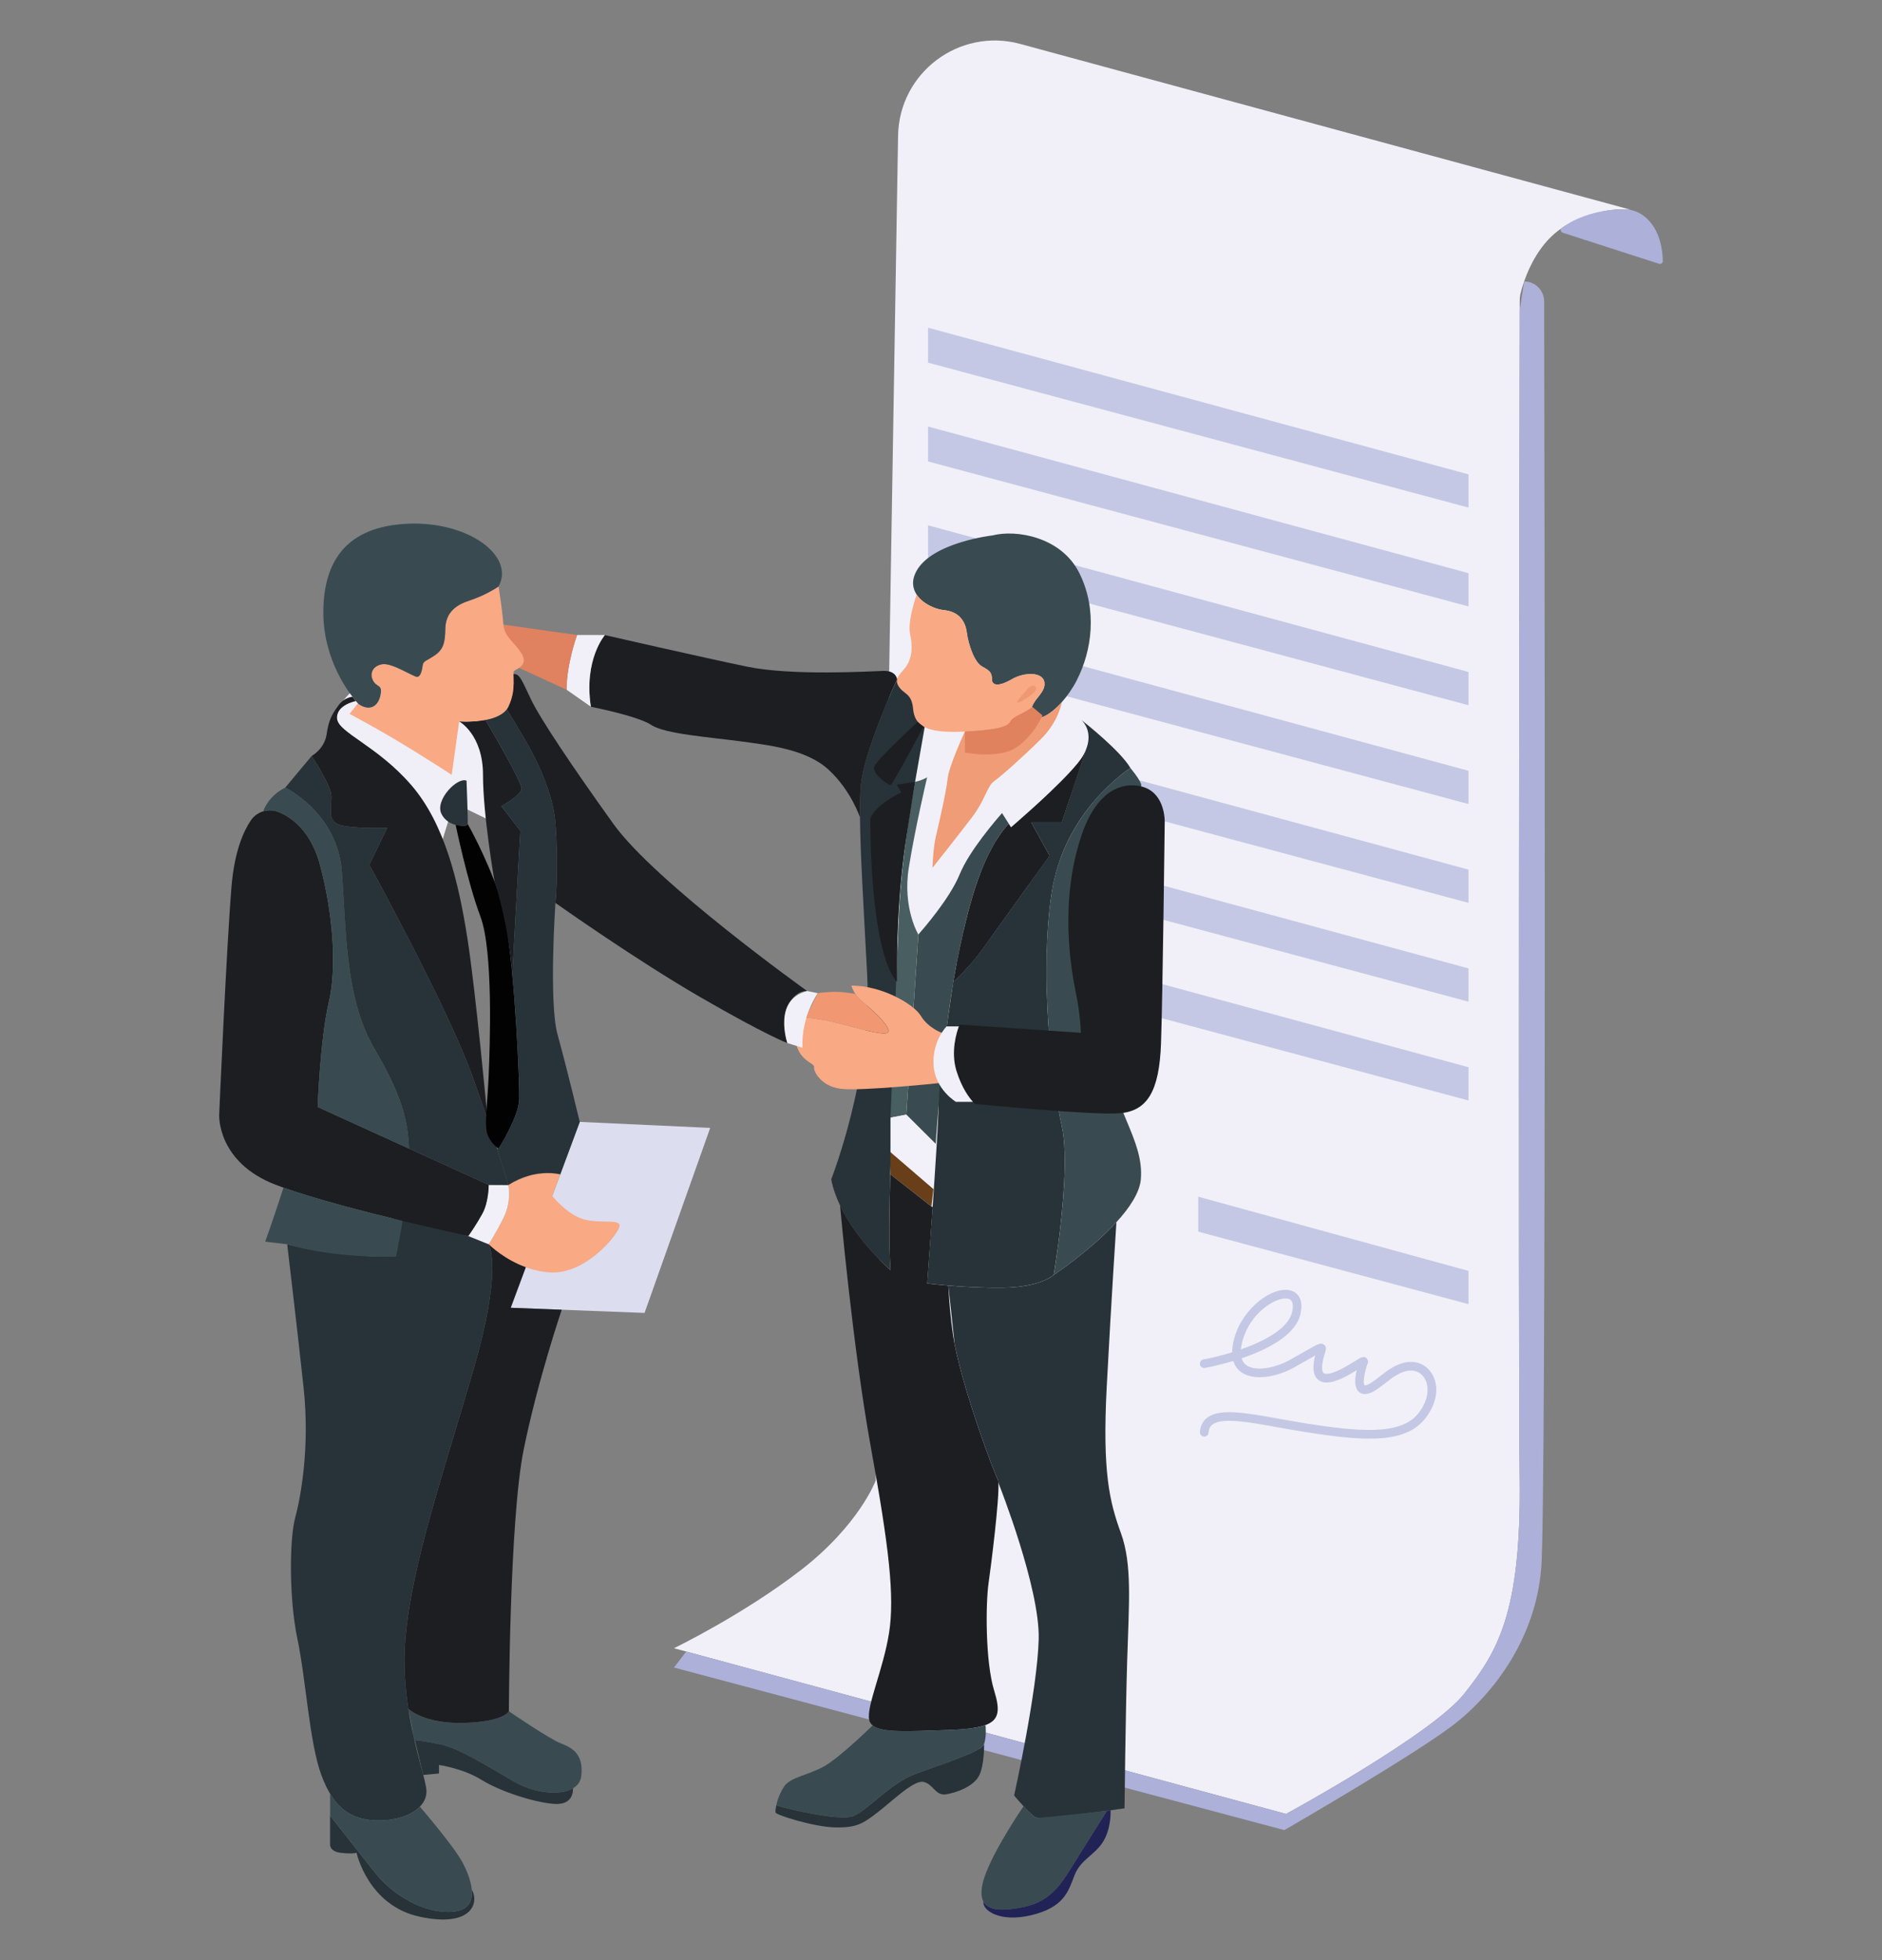 <svg xmlns="http://www.w3.org/2000/svg" xmlns:xlink="http://www.w3.org/1999/xlink" id="Layer_1" viewBox="0 0 801 834"><rect x="0" y="0" width="801" height="834" fill="#808080" stroke="none"/><defs><style>.cls-1{fill:#ee9971;}.cls-2{clip-path:url(#clippath-62);}.cls-3{clip-path:url(#clippath-45);}.cls-4{clip-path:url(#clippath-63);}.cls-5{clip-path:url(#clippath-20);}.cls-6{clip-path:url(#clippath-11);}.cls-7{clip-path:url(#clippath-16);}.cls-8{clip-path:url(#clippath-59);}.cls-9{fill:#f2f0f8;}.cls-10{clip-path:url(#clippath-33);}.cls-11{clip-path:url(#clippath-64);}.cls-12{clip-path:url(#clippath-47);}.cls-13{fill:#683f18;}.cls-14{fill:#212255;}.cls-15{fill:#f19872;}.cls-16{clip-path:url(#clippath-41);}.cls-17{clip-path:url(#clippath-32);}.cls-18{clip-path:url(#clippath-2);}.cls-19{clip-path:url(#clippath-13);}.cls-20{fill:#c4c8e4;}.cls-21{fill:#020202;}.cls-22{clip-path:url(#clippath-37);}.cls-23{clip-path:url(#clippath-46);}.cls-24{clip-path:url(#clippath-25);}.cls-25{fill:#ef9c77;}.cls-26{clip-path:url(#clippath-15);}.cls-27{clip-path:url(#clippath-6);}.cls-28{clip-path:url(#clippath-40);}.cls-29{clip-path:url(#clippath-26);}.cls-30{fill:#1c1e22;}.cls-31{clip-path:url(#clippath-7);}.cls-32{clip-path:url(#clippath-21);}.cls-33{clip-path:url(#clippath-34);}.cls-34{clip-path:url(#clippath-57);}.cls-35{clip-path:url(#clippath-1);}.cls-36{clip-path:url(#clippath-4);}.cls-37{clip-path:url(#clippath-38);}.cls-38{clip-path:url(#clippath-36);}.cls-39{clip-path:url(#clippath-27);}.cls-40{fill:#273338;}.cls-41{clip-path:url(#clippath-60);}.cls-42{clip-path:url(#clippath-44);}.cls-43{fill:#f1f0f8;}.cls-44{fill:#f9a984;}.cls-45{clip-path:url(#clippath-12);}.cls-46{fill:#e0825e;}.cls-47{clip-path:url(#clippath-24);}.cls-48{fill:#f0eef7;}.cls-49{clip-path:url(#clippath-30);}.cls-50{clip-path:url(#clippath-22);}.cls-51{stroke:#e0825e;}.cls-51,.cls-52{stroke-miterlimit:10;stroke-width:.08px;}.cls-51,.cls-52,.cls-53{fill:none;}.cls-54{clip-path:url(#clippath-9);}.cls-55{fill:#adb0d8;}.cls-56{clip-path:url(#clippath-52);}.cls-57{fill:#394b50;}.cls-58{clip-path:url(#clippath);}.cls-59{clip-path:url(#clippath-50);}.cls-60{clip-path:url(#clippath-48);}.cls-61{clip-path:url(#clippath-61);}.cls-52{stroke:#231f20;}.cls-62{clip-path:url(#clippath-39);}.cls-63{clip-path:url(#clippath-19);}.cls-64{clip-path:url(#clippath-31);}.cls-65{clip-path:url(#clippath-54);}.cls-66{clip-path:url(#clippath-3);}.cls-67{clip-path:url(#clippath-43);}.cls-68{clip-path:url(#clippath-8);}.cls-69{clip-path:url(#clippath-55);}.cls-70{clip-path:url(#clippath-29);}.cls-71{clip-path:url(#clippath-18);}.cls-72{clip-path:url(#clippath-14);}.cls-73{clip-path:url(#clippath-17);}.cls-74{clip-path:url(#clippath-5);}.cls-75{fill:#e08260;}.cls-76{fill:#dcddef;}.cls-77{clip-path:url(#clippath-58);}.cls-78{clip-path:url(#clippath-42);}.cls-79{clip-path:url(#clippath-65);}.cls-80{clip-path:url(#clippath-10);}.cls-81{fill:#495e61;}.cls-82{clip-path:url(#clippath-23);}.cls-83{clip-path:url(#clippath-56);}.cls-84{clip-path:url(#clippath-53);}.cls-85{clip-path:url(#clippath-49);}.cls-86{clip-path:url(#clippath-67);}.cls-87{clip-path:url(#clippath-51);}.cls-88{clip-path:url(#clippath-28);}.cls-89{clip-path:url(#clippath-35);}.cls-90{clip-path:url(#clippath-66);}</style><clipPath id="clippath"><rect class="cls-53" x="93.32" y="17.27" width="614.4" height="799.5"></rect></clipPath><clipPath id="clippath-1"><rect class="cls-53" x="93.32" y="17.27" width="614.4" height="799.5"></rect></clipPath><clipPath id="clippath-2"><rect class="cls-53" x="93.28" y="17.23" width="614.45" height="799.54"></rect></clipPath><clipPath id="clippath-3"><rect class="cls-53" x="93.28" y="17.23" width="614.45" height="799.54"></rect></clipPath><clipPath id="clippath-4"><rect class="cls-53" x="93.28" y="17.23" width="614.45" height="799.54"></rect></clipPath><clipPath id="clippath-5"><rect class="cls-53" x="93.28" y="17.23" width="614.45" height="799.54"></rect></clipPath><clipPath id="clippath-6"><rect class="cls-53" x="93.28" y="17.23" width="614.45" height="799.54"></rect></clipPath><clipPath id="clippath-7"><rect class="cls-53" x="93.28" y="17.23" width="614.45" height="799.54"></rect></clipPath><clipPath id="clippath-8"><rect class="cls-53" x="93.28" y="17.23" width="614.45" height="799.54"></rect></clipPath><clipPath id="clippath-9"><rect class="cls-53" x="93.28" y="17.23" width="614.45" height="799.54"></rect></clipPath><clipPath id="clippath-10"><rect class="cls-53" x="93.28" y="17.23" width="614.45" height="799.54"></rect></clipPath><clipPath id="clippath-11"><rect class="cls-53" x="93.28" y="17.23" width="614.45" height="799.54"></rect></clipPath><clipPath id="clippath-12"><rect class="cls-53" x="93.28" y="17.23" width="614.45" height="799.54"></rect></clipPath><clipPath id="clippath-13"><rect class="cls-53" x="93.28" y="17.23" width="614.45" height="799.54"></rect></clipPath><clipPath id="clippath-14"><rect class="cls-53" x="93.28" y="17.23" width="614.45" height="799.54"></rect></clipPath><clipPath id="clippath-15"><rect class="cls-53" x="93.28" y="17.23" width="614.45" height="799.54"></rect></clipPath><clipPath id="clippath-16"><rect class="cls-53" x="93.28" y="17.23" width="614.45" height="799.54"></rect></clipPath><clipPath id="clippath-17"><rect class="cls-53" x="93.28" y="17.23" width="614.45" height="799.54"></rect></clipPath><clipPath id="clippath-18"><rect class="cls-53" x="93.28" y="17.23" width="614.45" height="799.54"></rect></clipPath><clipPath id="clippath-19"><rect class="cls-53" x="93.28" y="17.23" width="614.45" height="799.54"></rect></clipPath><clipPath id="clippath-20"><rect class="cls-53" x="93.28" y="17.23" width="614.45" height="799.54"></rect></clipPath><clipPath id="clippath-21"><rect class="cls-53" x="93.28" y="17.23" width="614.45" height="799.54"></rect></clipPath><clipPath id="clippath-22"><rect class="cls-53" x="93.28" y="17.23" width="614.45" height="799.54"></rect></clipPath><clipPath id="clippath-23"><rect class="cls-53" x="93.28" y="17.23" width="614.45" height="799.54"></rect></clipPath><clipPath id="clippath-24"><rect class="cls-53" x="93.28" y="17.23" width="614.45" height="799.54"></rect></clipPath><clipPath id="clippath-25"><rect class="cls-53" x="93.28" y="17.23" width="614.45" height="799.54"></rect></clipPath><clipPath id="clippath-26"><rect class="cls-53" x="93.28" y="17.23" width="614.45" height="799.54"></rect></clipPath><clipPath id="clippath-27"><rect class="cls-53" x="93.28" y="17.23" width="614.45" height="799.54"></rect></clipPath><clipPath id="clippath-28"><rect class="cls-53" x="93.28" y="17.23" width="614.45" height="799.54"></rect></clipPath><clipPath id="clippath-29"><rect class="cls-53" x="93.28" y="17.23" width="614.45" height="799.54"></rect></clipPath><clipPath id="clippath-30"><rect class="cls-53" x="93.28" y="17.23" width="614.45" height="799.54"></rect></clipPath><clipPath id="clippath-31"><rect class="cls-53" x="93.28" y="17.23" width="614.45" height="799.54"></rect></clipPath><clipPath id="clippath-32"><rect class="cls-53" x="93.28" y="17.23" width="614.45" height="799.54"></rect></clipPath><clipPath id="clippath-33"><rect class="cls-53" x="93.28" y="17.23" width="614.45" height="799.54"></rect></clipPath><clipPath id="clippath-34"><rect class="cls-53" x="93.32" y="17.27" width="614.4" height="799.5"></rect></clipPath><clipPath id="clippath-35"><rect class="cls-53" x="93.32" y="17.27" width="614.4" height="799.5"></rect></clipPath><clipPath id="clippath-36"><rect class="cls-53" x="93.28" y="17.23" width="614.45" height="799.54"></rect></clipPath><clipPath id="clippath-37"><rect class="cls-53" x="93.28" y="17.23" width="614.45" height="799.54"></rect></clipPath><clipPath id="clippath-38"><rect class="cls-53" x="93.28" y="17.23" width="614.45" height="799.54"></rect></clipPath><clipPath id="clippath-39"><rect class="cls-53" x="93.28" y="17.23" width="614.45" height="799.54"></rect></clipPath><clipPath id="clippath-40"><rect class="cls-53" x="93.28" y="17.23" width="614.45" height="799.54"></rect></clipPath><clipPath id="clippath-41"><rect class="cls-53" x="93.28" y="17.23" width="614.45" height="799.54"></rect></clipPath><clipPath id="clippath-42"><rect class="cls-53" x="93.28" y="17.23" width="614.45" height="799.54"></rect></clipPath><clipPath id="clippath-43"><rect class="cls-53" x="93.28" y="17.23" width="614.45" height="799.54"></rect></clipPath><clipPath id="clippath-44"><rect class="cls-53" x="93.28" y="17.23" width="614.45" height="799.54"></rect></clipPath><clipPath id="clippath-45"><rect class="cls-53" x="93.28" y="17.23" width="614.45" height="799.54"></rect></clipPath><clipPath id="clippath-46"><rect class="cls-53" x="93.28" y="17.23" width="614.45" height="799.54"></rect></clipPath><clipPath id="clippath-47"><rect class="cls-53" x="93.28" y="17.23" width="614.45" height="799.54"></rect></clipPath><clipPath id="clippath-48"><rect class="cls-53" x="93.28" y="17.23" width="614.45" height="799.54"></rect></clipPath><clipPath id="clippath-49"><rect class="cls-53" x="93.28" y="17.23" width="614.45" height="799.54"></rect></clipPath><clipPath id="clippath-50"><rect class="cls-53" x="93.32" y="17.27" width="614.4" height="799.5"></rect></clipPath><clipPath id="clippath-51"><rect class="cls-53" x="93.28" y="17.23" width="614.45" height="799.54"></rect></clipPath><clipPath id="clippath-52"><rect class="cls-53" x="93.28" y="17.23" width="614.45" height="799.54"></rect></clipPath><clipPath id="clippath-53"><rect class="cls-53" x="93.32" y="17.27" width="614.4" height="799.5"></rect></clipPath><clipPath id="clippath-54"><rect class="cls-53" x="93.32" y="17.27" width="614.4" height="799.5"></rect></clipPath><clipPath id="clippath-55"><rect class="cls-53" x="93.28" y="17.23" width="614.45" height="799.54"></rect></clipPath><clipPath id="clippath-56"><rect class="cls-53" x="93.28" y="17.23" width="614.45" height="799.54"></rect></clipPath><clipPath id="clippath-57"><rect class="cls-53" x="93.28" y="17.23" width="614.45" height="799.54"></rect></clipPath><clipPath id="clippath-58"><rect class="cls-53" x="93.28" y="17.23" width="614.45" height="799.54"></rect></clipPath><clipPath id="clippath-59"><rect class="cls-53" x="93.28" y="17.23" width="614.45" height="799.54"></rect></clipPath><clipPath id="clippath-60"><rect class="cls-53" x="93.28" y="17.23" width="614.45" height="799.54"></rect></clipPath><clipPath id="clippath-61"><rect class="cls-53" x="93.28" y="17.23" width="614.45" height="799.54"></rect></clipPath><clipPath id="clippath-62"><rect class="cls-53" x="93.28" y="17.23" width="614.45" height="799.54"></rect></clipPath><clipPath id="clippath-63"><rect class="cls-53" x="93.28" y="17.23" width="614.45" height="799.54"></rect></clipPath><clipPath id="clippath-64"><rect class="cls-53" x="93.28" y="17.23" width="614.45" height="799.54"></rect></clipPath><clipPath id="clippath-65"><rect class="cls-53" x="93.28" y="17.23" width="614.45" height="799.54"></rect></clipPath><clipPath id="clippath-66"><rect class="cls-53" x="93.28" y="17.23" width="614.45" height="799.54"></rect></clipPath><clipPath id="clippath-67"><rect class="cls-53" x="93.28" y="17.23" width="614.45" height="799.54"></rect></clipPath></defs><path class="cls-40" d="m178.72,815.6c-22.13-4.71-26.97-27.22-26.97-27.22,0,0-1.69.62-6.77,0-5.08-.61-4.5-3.85-4.5-3.85v-11.98h0c.37.48,12.22,15.5,19.25,24.43,7.14,9.06,20.68,17.53,33.02,16.45,6.82-.6,8.5-4.72,8.01-9.48,0,0,0,.02,0,.02,3.32,5.65.08,16.35-22.05,11.63"></path><g class="cls-58"><path class="cls-43" d="m693.68,89.25c-2.9-.35-13.28-.89-26.76,6.47-10.34,5.64-15.72,16.84-18.24,24.04v.02c-.69,1.95-1.15,3.62-1.44,4.78-.29,1.12-.42,2.25-.42,3.41,0,.92,0,2.22,0,3.89-.09,51.09-.7,443.48-.02,497.4.72,57.69-9.8,74.02-23.6,91.43-13.78,17.42-75.83,51.16-75.83,51.16l-255.29-69.1-5.22-1.42s29.51-14.27,54.18-33.38c24.67-19.11,31.68-37.97,31.68-37.97l9.51-572.23c.45-26.85,26.06-46.09,51.97-39.06l259.49,70.46c.05.02.04.1-.02.1"></path></g><g class="cls-35"><path class="cls-55" d="m699.25,91.63c3.66,2.62,8.15,8.12,8.47,19.42.03.84-.79,1.46-1.59,1.2l-41.02-13.22c-.95-.31-1.15-1.57-.34-2.15,3.63-2.59,12.64-7.91,27.1-7.78,2.63.03,5.25.99,7.39,2.53"></path></g><g class="cls-18"><path class="cls-55" d="m655.97,667.22c-2.42,30-20.07,52.73-35.56,65.31-15.48,12.59-73.78,46.2-73.78,46.2l-259.78-69.18,5.22-6.81,255.29,69.1s62.05-33.74,75.83-51.16c13.79-17.42,24.32-33.73,23.6-91.42-.69-53.92-.07-446.32.02-497.41l1.88-12.08v-.02c4.69,0,8.51,3.8,8.52,8.49.13,67.21.99,511.27-1.23,538.98"></path></g><g class="cls-66"><polygon class="cls-20" points="394.98 139.44 394.98 154.31 625.01 215.99 625.01 201.84 394.98 139.44"></polygon></g><g class="cls-36"><polygon class="cls-20" points="394.98 181.48 394.98 196.35 625.01 258.04 625.01 243.89 394.98 181.48"></polygon></g><g class="cls-74"><polygon class="cls-20" points="394.98 223.53 394.98 238.4 625.01 300.09 625.01 285.93 394.98 223.53"></polygon></g><g class="cls-27"><polygon class="cls-20" points="394.98 265.57 394.98 280.45 625.01 342.13 625.01 327.98 394.98 265.57"></polygon></g><g class="cls-31"><polygon class="cls-20" points="394.98 307.62 394.98 322.49 625.01 384.18 625.01 370.03 394.98 307.62"></polygon></g><g class="cls-68"><polygon class="cls-20" points="394.98 349.66 394.98 364.54 625.01 426.22 625.01 412.07 394.98 349.66"></polygon></g><g class="cls-54"><polygon class="cls-20" points="394.98 391.71 394.98 406.58 625.01 468.27 625.01 454.12 394.98 391.71"></polygon></g><g class="cls-80"><polygon class="cls-20" points="509.99 509.21 509.99 524.08 625.01 554.93 625.01 540.78 509.99 509.21"></polygon></g><g class="cls-6"><path class="cls-20" d="m582.92,612.17c-8.03,0-17.39-1.27-27.68-2.87-3.97-.62-7.85-1.32-11.59-2-12.12-2.19-23.57-4.26-27.63-1.14-1.01.78-1.54,1.88-1.66,3.46-.08,1.01-.95,1.77-1.97,1.68-1.01-.08-1.77-.96-1.69-1.97.2-2.61,1.24-4.65,3.08-6.07,5.35-4.13,16.46-2.11,30.52.43,3.72.67,7.58,1.36,11.5,1.98,21.65,3.37,40.19,5.38,47.81-4.22,4.58-5.76,4.59-11.15,3.08-14.28-1.22-2.53-3.48-3.98-6.18-3.98-4.12,0-7.9,2.97-11.24,5.59-2.8,2.19-5.22,4.09-7.79,4.37-1.5.17-2.79-.34-3.63-1.44-1.53-2.02-1.12-5.75-.44-8.67-3.77,2.33-8.96,5.35-13.06,5.23-2.28-.07-3.53-1.17-4.18-2.08-1.67-2.36-1.27-6-.4-9.43-.79.44-1.72.98-2.72,1.55-1.67.96-3.73,2.14-6.27,3.56-7.31,4.09-17.52,6-22.86,1.74-1.19-.94-2.36-2.37-3.01-4.51-6.42,1.94-11.53,2.87-12.08,2.97-.99.18-1.95-.48-2.12-1.49-.18-.99.48-1.94,1.48-2.12,2.95-.53,7.4-1.55,12.22-3.04,0-1.81.3-3.95,1.05-6.47,3.77-12.81,16.43-21.77,23.78-19.86,1.44.38,6.02,2.21,4.26,9.99-2.09,9.25-14.5,15.33-25.07,18.9.32,1.08.89,2.03,1.8,2.75,3.88,3.11,12.59,1.38,18.77-2.08,2.53-1.41,4.58-2.59,6.24-3.54,6.02-3.45,6.94-3.98,8.31-2.9.42.33,1.06,1.12.62,2.59l-.14.46c-1.91,6.03-1.36,8.1-.86,8.8.11.15.36.5,1.29.53.05,0,.1,0,.14,0,3.36,0,8.84-3.41,11.81-5.26,2.86-1.78,3.93-2.45,5.15-1.43.49.41.93,1.27.52,2.31-1.28,3.18-2.16,8.51-1.28,9.28,0,0,.04,0,.13,0,.04,0,.09,0,.15,0,1.53-.17,3.67-1.85,5.93-3.62,3.62-2.84,8.11-6.37,13.5-6.37,4.11,0,7.65,2.26,9.48,6.06,2.59,5.34,1.28,12.13-3.5,18.15-5,6.31-13.17,8.44-23.57,8.44m-4.24-33.3s0,.02,0,.03c0-.02,0-.03,0-.03m-31.52-26.35c-5.06,0-14.92,6.41-18.17,17.48-.39,1.3-.72,2.76-.84,4.21,9.91-3.48,20.18-8.84,21.78-15.92.74-3.27.2-5.16-1.6-5.62-.34-.1-.74-.14-1.16-.14"></path></g><g class="cls-45"><path class="cls-52" d="m174.05,728.76c-.09-.55-.18-1.1-.26-1.66l.33,1.71s-.04-.03-.06-.04Zm1.65,8.22h0v.04s0-.04,0-.04Zm.86,3.5c-.12,0-.18,0-.18,0l-.62-3.25c.12.48.42,1.68.81,3.26Zm31.45-211.01s-.03-.03-.03-.03h0s0,0,.02.03Z"></path></g><g class="cls-19"><path class="cls-51" d="m352.88,456.16s5.56,1.21,9.31,0m-17.42-8.59s1.69,1.33,6.59.97m-10.34-9.8s6.18,4.42,20.68,2.7"></path></g><g class="cls-72"><path class="cls-43" d="m462.7,317.7l-.25.73c-.38,1.03-.89,2.11-1.57,3.24-.25.4-.54.84-.86,1.3-.11.16-.22.32-.34.47-.11.17-.24.33-.37.49-.03.04-.05.08-.09.11-.2.27-.42.55-.65.83-.96,1.18-2.1,2.47-3.36,3.84h0c-9.25,9.95-24.92,23.32-24.92,23.32l-.96-1.52-2.87-4.52s-.09.09-.25.26c-1.82,2.08-13.69,15.71-17.81,25.86-4.24,10.43-16.18,23.99-17.43,25.39-.08.09-.11.12-.11.12,0,0-6.78-11.25-4.05-28.36,2.72-17.12,7.8-38.52,7.8-38.52-1.36.85-3.19,1.49-5.13,1.95h0c-4.93,1.19-10.47,1.32-10.47,1.32l14.05-24.85,57.46-5.77s7.96,1.59,9.53,2.8c0,0,.07.05.2.17,1.42,1.26,4.37,5.24,2.46,11.34"></path></g><g class="cls-26"><path class="cls-40" d="m389.47,332.69s-7.87,38.92-7.72,77.02c.1,24.91-1.96,60.15-2.85,90.04-.47,15.84-.6,30.2.1,40.7,0,0-14.13-12.13-21.47-27.53-1.69-3.57-3.04-7.3-3.75-11.11,0,0,17.53-44.58,15.3-87.02-1.64-31.09-2.95-52.26-3.06-66.96-.05-5.37.06-9.88.38-13.69,1.15-14.02,14.96-44.14,15.39-45.09v-.02s12.82,14.34,12.82,14.34l-5.14,29.31Z"></path></g><g class="cls-7"><path class="cls-57" d="m458.34,289.38c-1.88,3.65-4.14,6.84-6.42,9.4-5.54,6.18-11.29,8.67-12.57,4.99-.36-1.04-.36-1.98-.11-2.88.02-.05.04-.12.04-.18.03-.04.04-.1.05-.15.03-.05.04-.11.06-.17,1.23-3.36,5.52-6.02,5.16-9.8-.49-4.96-8.84-4.6-13.91-1.58-5.09,3.02-8.47,3.02-8.47,0s-.99-3.64-4.22-5.45c-3.24-1.8-5.76-9.19-6.48-14.45-.73-5.25-3.63-8.89-9.8-9.51-3.67-.37-8.97-2.7-11.54-6.59-1.76-2.65-2.25-6.04-.08-10.02,6.72-12.28,32.48-15.18,32.48-15.18,9.8-2.53,29.14.49,36.88,16.09,7.74,15.6,5.32,33.02-1.09,45.47"></path></g><g class="cls-73"><path class="cls-44" d="m439.4,300.39c-.03.11-.06.21-.11.32,0,.06-.03.12-.04.18-3.95,2.86-8.13,4.1-9.08,5.79-1.08,1.94-2.53,3.62-19.48,4.59-16.93.96-21.4-2.66-22.06-9.62s-3.93-5.98-6.23-9.73c-2.3-3.75,1.82-5.69,3.74-9.06,1.94-3.39,2.43-7.38,1.21-13.06-1.21-5.69,2.8-16.78,2.8-16.78,2.57,3.89,7.87,6.22,11.54,6.6,6.17.62,9.06,4.25,9.8,9.5.72,5.27,3.24,12.66,6.48,14.46,3.23,1.8,4.22,2.42,4.22,5.45s3.38,3.02,8.47,0c5.08-3.03,13.42-3.4,13.91,1.57.36,3.78-3.93,6.45-5.17,9.8"></path></g><g class="cls-71"><path class="cls-1" d="m437.72,292.76s-5.69,6.05-4.78,6.29c.91.24,7.44-3.81,7.92-5.62.48-1.81-1.52-2.45-3.14-.67"></path></g><g class="cls-63"><path class="cls-25" d="m451.92,298.78s-1.26,8.17-8.97,15.78c-7.72,7.63-16.7,15.6-19.78,17.79-3.08,2.17-3.8,7.89-9.26,15.12-5.44,7.23-17.05,21.8-17.05,21.8,0,0,.26-8.26,1.45-13.34,1.18-5.08,4.44-18.96,4.99-24.48.54-5.53,7.37-20.17,7.37-20.17,16.93-.97,18.39-2.66,19.47-4.59.95-1.68,5.14-2.92,9.09-5.78-.25.9-.25,1.84.11,2.88,1.28,3.68,7.04,1.18,12.57-4.99"></path></g><g class="cls-5"><path class="cls-46" d="m443.68,304.41s-3.27,8.07-10.83,13.42c-7.56,5.35-22.15,2.35-22.15,2.35v-8.91c16.93-.98,18.38-2.67,19.47-4.6.95-1.68,5.14-2.92,9.09-5.78.02-.05.04-.12.04-.18l4.38,3.7Z"></path></g><g class="cls-32"><path class="cls-52" d="m439.4,300.39c-.02.05-.04.12-.06.18.02-.06.04-.12.05-.18h0Z"></path></g><g class="cls-50"><path class="cls-30" d="m390.63,307.16s-17.43,15.93-18.52,19.01c-1.08,3.09,5.99,7.89,6.9,7.85.9-.04,14.05-24.86,14.05-24.86,0,0-2.04-1.49-2.43-2"></path></g><g class="cls-82"><path class="cls-81" d="m390.86,397.62l-5.15,76.68-6.71,1.27s2.42-57.02,3.52-84.84c1.09-27.59,6.86-57.57,6.95-58.02h0c1.93-.48,3.77-1.11,5.13-1.96,0,0-5.08,21.4-7.81,38.52-2.72,17.11,4.06,28.36,4.06,28.36"></path></g><g class="cls-47"><path class="cls-57" d="m429.32,350.51s-7.02,6.6-13.19,24.02c-6.17,17.42-10.39,43.29-10.39,43.29,0,0,0,0,.02-.02-4.82,28.32-7.52,68.96-7.52,68.96l-12.51-12.46s4.64-69.17,5.07-75.59c.03-.35.08-.76.19-1.21,1.25-1.41,13.18-14.97,17.43-25.4,4.13-10.14,15.99-23.78,17.82-25.85.15-.18.24-.27.24-.27l2.87,4.52Z"></path></g><g class="cls-24"><polygon class="cls-9" points="379 475.57 379 490.26 397.28 505.98 398.23 486.75 385.71 474.3 379 475.57"></polygon></g><g class="cls-29"><polygon class="cls-13" points="379 490.26 379 499.7 396.42 513.36 397.28 505.99 379 490.26"></polygon></g><g class="cls-39"><path class="cls-40" d="m481.14,326.81s0,0-.02,0c-.86.55-28.37,18.33-33.55,53.33-5.25,35.56.17,80.36,4.35,99.05,2.73,12.22.42,35.53-1.51,50.2,0,.07-.02.12-.03.18-.06.42-.11.84-.17,1.25-.29,2.23-.59,4.22-.84,5.91-.04.19-.06.4-.09.58-.14.95-.26,1.8-.39,2.51-.03.19-.05.39-.08.57-.08.46-.14.84-.19,1.15,0,.09-.03.18-.04.25-.04.18-.06.34-.08.45-.02.08-.03.13-.04.17,0,.05,0,.08,0,.08,0,0-5.44,5.27-21.76,5.45-8.59.1-17.03-.41-23.09-.92-5.47-.45-9.01-.9-9.01-.9,0,0,1.15-15.37,2.33-32.51,1.19-17.12,2.4-36,2.55-43.1.28-14.21,6.24-52.72,6.24-52.72h0s0,0,0-.02c.39-.34,6.72-5.93,12.92-14.61,6.42-8.95,28.06-39.07,28.06-39.07l-7.86-14.27h13.05l10.53-31.42.25-.74c1.91-6.11-1.03-10.09-2.46-11.34,1.9,1.49,16.62,13.17,20.9,20.45"></path></g><g class="cls-88"><path class="cls-57" d="m485.66,334.6l-2.65,5.93s-16.33,76.56-12.95,104.13c3.39,27.58,16.93,40.16,15.49,57.15-.49,5.71-4.85,12.19-10.4,18.26-10.98,12-26.68,22.43-26.68,22.43,0,0,.92-5.34,1.94-13.11,1.93-14.67,4.24-37.98,1.5-50.2-4.18-18.69-9.6-63.5-4.35-99.05,5.18-35,32.69-52.78,33.55-53.33,0,0,.02,0,.02,0,5.82,7.12,4.52,7.8,4.52,7.8"></path></g><g class="cls-70"><path class="cls-30" d="m381.71,333.86l1.89,3.29s-11.13,5.2-13.18,11.25c0,0-.5,55.62,11.3,69.41,0,0-.4-32.9,3.4-57.55,3.8-24.66,4.36-27.57,4.36-27.57l-7.76,1.17Z"></path></g><g class="cls-49"><path class="cls-30" d="m423.15,719.45c2.54,8.26,2.26,12.56-4.1,14.73-3.34,1.14-8.34,1.71-15.5,1.96-17.32.61-28.27,1.21-32.15-1.96-.77-.64-1.27-1.43-1.47-2.39-1.21-5.81,6.05-21.53,8.47-37.01,2.42-15.48,0-36.29-7.74-78.86-7.74-42.57-13.12-103-13.12-103,7.33,15.4,21.46,27.53,21.46,27.53-.7-10.51-.55-24.86-.09-40.7l.09-.05,17.42,13.67s.2.09.54.26c-1.19,17.14-2.34,32.51-2.34,32.51,0,0,3.55.45,9.01.9.33,6.78.95,14.23,2.07,21.47.16,1.04.34,2.12.56,3.25,3.98,20.71,16.97,55.42,18.39,57.71.13.23.23.72.27,1.45h0c.46,7.02-3.09,35.15-4.19,42.82-1.21,8.47-1.45,33.14,2.42,45.71"></path></g><g class="cls-64"><path class="cls-57" d="m418.83,742.05c-.03.1-.06.19-.1.28-1.27,3.18-18.6,8.54-29.21,12.51-10.6,4-19.68,14.88-26.03,17.79-6.35,2.9-33.11-4.35-33.11-4.35,0,0,.64-3.92,3.27-8,2.63-4.07,10.07-4.81,16.97-8.61,6.79-3.76,20.37-17.09,20.79-17.5,3.88,3.18,14.83,2.57,32.15,1.96,7.16-.26,12.16-.82,15.5-1.96h.4s.52,4.7-.62,7.88"></path></g><g class="cls-17"><path class="cls-40" d="m416.62,755.72c-2.42,4.54-9.8,7.2-14.15,7.81-4.36.61-5.39-4.54-9.5-5.32-4.11-.79-13.07,8.04-19.41,12.94-6.35,4.9-9.06,6.65-18.32,6.42-9.25-.26-24.98-5.33-25.15-6.3-.18-.97.3-2.98.3-2.98,0,0,26.76,7.25,33.11,4.35,6.35-2.9,15.43-13.79,26.04-17.78,10.6-3.99,27.93-9.35,29.2-12.51.04-.09.07-.18.1-.28,0,0,.2,9.14-2.21,13.67"></path></g><g class="cls-10"><path class="cls-40" d="m479.75,706.15c-.72,23.95-1.14,63.31-1.14,63.31,0,0-35.2,5.08-37.74,3.85-2.53-1.21-9.25-9.29-9.25-9.29,0,0,9.92-44.58,10.46-66.59.54-21.81-16.83-65.7-17.16-66.51h0c-.04-.74-.13-1.23-.27-1.46-1.43-2.29-14.42-37-18.38-57.71l-2.64-24.72c6.06.51,14.5,1.01,23.09.92,16.33-.18,21.76-5.45,21.76-5.45,0,0,15.7-10.44,26.68-22.43,0,0-2.17,32.95-4.11,69.72-1.94,36.77,1.21,49.34,6.05,62.64,4.83,13.31,3.38,29.76,2.66,53.7"></path></g><g class="cls-33"><path class="cls-57" d="m471.19,770.49h0c-.25.41-8.33,13.32-13.45,21.4-5.2,8.23-9.56,17.06-22.12,19.6-8.77,1.78-14.96,1.65-17.08-2.36-.92-1.74-1.08-4.21-.34-7.57,2.42-11.12,17.43-32.99,17.43-32.99,0,0,4.35,4.95,5.91,4.95,2.42,0,29.66-3.03,29.66-3.03"></path></g><g class="cls-89"><path class="cls-14" d="m469.35,783.88c-3.71,5.72-9.43,7.35-12.06,14.15-2.64,6.79-4.36,13.6-18.6,16.96-13.12,3.09-20.59-2.04-20.15-5.86,2.11,4,8.32,4.13,17.07,2.36,12.57-2.54,16.92-11.38,22.13-19.6,5.11-8.09,13.19-20.99,13.44-21.4h0l1.51-.2s.37,7.89-3.35,13.6"></path></g><g class="cls-38"><path class="cls-30" d="m381.8,289.05v.02c-.44.94-14.24,31.08-15.4,45.09-.32,3.81-.43,8.32-.37,13.69v.02s-3.71-11.42-13.33-20.31c-9.61-8.9-25.94-10.53-37.91-12.16-11.97-1.64-31.92-3.08-37.54-6.89-5.62-3.81-25.76-7.77-25.76-7.77-3.08-20.12,5.98-30.5,5.98-30.5,0,0,41.18,9.43,60.42,13.42,19.22,4,52.42,1.99,58.04,1.82,5.62-.18,5.88,3.59,5.88,3.59"></path></g><g class="cls-22"><path class="cls-43" d="m251.47,300.71l-10.33-7.23c0-10.78,4.19-22.52,4.45-23.24v-.04h11.87s-9.07,10.39-5.99,30.5"></path></g><g class="cls-37"><path class="cls-75" d="m245.6,270.21v.04c-.27.72-4.46,12.46-4.46,23.24l-32.3-14.87,1.21-13.42,35.56,5.02Z"></path></g><g class="cls-62"><path class="cls-44" d="m400.8,439.47l-1.29,21.42s-33.32,3.49-41.75,2.4c-8.41-1.09-11.53-7.5-11.28-9.06.25-1.58-2.78-1.82-5.56-5.45-2.79-3.63-3.75-12.34-3.51-14.39.18-1.42,2.04-1.74,5.89-1.38,1.76.17,3.94.48,6.57.89,8.34,1.34,25.04,7.14,27.82,5.57,2.79-1.57-7.25-10.52-10.76-13.31-1.25-1-2.21-2.16-2.9-3.23h0c-1.24-1.91-1.68-3.54-1.68-3.54,13.06,0,26.55,7.84,29.62,12.94,3.09,5.1,8.86,7.14,8.86,7.14"></path></g><g class="cls-28"><path class="cls-30" d="m495.72,349.73s-.85,73.65-1.58,94.22c-.73,20.56-5.92,28.78-17.54,29.75-11.61.97-61.68-3.99-61.68-3.99,0,0-.31-.27-.84-.85-1.52-1.67-4.78-5.89-7.02-13.18-2.53-8.18.09-16.43,1.03-18.94.18-.5.3-.77.3-.77l51.64,3.5s-.12-7.25-2.18-17.29c-2.05-10.03-7.01-38.58,2.42-66.64,9.44-28.06,26.97-20.44,26.97-20.44,8.83,3.27,8.47,14.63,8.47,14.63"></path></g><g class="cls-16"><path class="cls-43" d="m414.09,468.85h-7.23s-8.89-5.25-9.53-15.6c-.63-10.33,5.54-16.51,5.54-16.51h5.23c-.93,2.5-3.55,10.75-1.02,18.93,2.24,7.3,5.5,11.51,7.02,13.18"></path></g><g class="cls-78"><path class="cls-30" d="m451.92,349.85h-13.05l7.86,14.28s-21.64,30.11-28.06,39.06c-6.2,8.68-12.53,14.27-12.92,14.61,0,0,0,0,0,0h0s4.22-25.87,10.4-43.28c6.16-17.42,13.18-24.02,13.18-24.02l.97,1.52s15.67-13.36,24.92-23.31c2.53-2.72,4.57-5.18,5.68-7.04.68-1.14,1.2-2.22,1.57-3.24l-10.53,31.42Z"></path></g><g class="cls-67"><path class="cls-46" d="m161.94,295.88h10.89s2.99,7.52,8.7,9.52c5.72,2,13.81,2.09,13.81,2.09v2.54s-14.17.72-24.42-3.27c-10.24-4-8.98-10.89-8.98-10.89"></path></g><g class="cls-42"><path class="cls-48" d="m150.63,293.49s-11.13,8.37-7.56,18.89c3.57,10.53,45.34,44.69,45.34,44.69l4.8-15.39,14.78,7.17s.88-38.02-7.1-45.86c-7.98-7.84-46.08-11.7-50.25-9.5"></path></g><g class="cls-3"><path class="cls-40" d="m168.17,515.98l-6.11,23.1,42.88-3.57,3.09-6.01s-18.52-7.67-26.25-9.42c-7.74-1.74-13.61-4.1-13.61-4.1"></path></g><g class="cls-23"><polygon class="cls-76" points="246.75 477.38 217.37 556.48 274.33 558.66 302.27 479.93 246.75 477.38"></polygon></g><g class="cls-12"><path class="cls-44" d="m263.62,522.08c-1.08,3.74-14.39,20.31-29.63,19.34-3.7-.23-7.14-1.06-10.22-2.18-9.14-3.31-15.17-9.18-15.74-9.73,0,0,0-.02-.02-.03,0-.03-.02-.04-.02-.04.17-.26,3.01-4.57,6.4-11.42,3.3-6.65,2.1-13.05,1.95-13.77,0-.03,0-.04-.02-.07,0,0,5.81-3.39,11.49-4.48,5.69-1.09,10.64,0,10.64,0l-3.41,9.18s6.2,7.87,13.33,9.93c7.14,2.06,16.33-.48,15.23,3.27"></path></g><g class="cls-60"><path class="cls-43" d="m214.4,518.02c-3.39,6.86-6.23,11.15-6.4,11.41v.02s-8.69-3.55-8.69-3.55l.04-.05.11-.15c.67-.93,3.46-4.95,5.84-9.31,2.65-4.87,2.69-11.85,2.69-12.2v-.03h8.34s.02.05.02.08c.15.72,1.35,7.11-1.95,13.77"></path></g><g class="cls-85"><path class="cls-40" d="m172.56,696.96c-.92,10.79-.17,21.05,1.22,30.14.09.56.18,1.12.27,1.66,2.68,16.41,7.3,28.81,7.45,33.26.09,2.49-.92,4.81-2.81,6.73-3.42,3.54-9.71,5.85-17.51,5.85-9.42,0-15.89-3.38-20.7-11.37-1.38-2.28-2.6-4.93-3.73-7.98-5.09-13.8-6.53-40.64-10.16-57.82-3.63-17.17-3.4-42.56-.98-51.51,2.43-8.95,6.29-30.24,3.63-55.15-2.66-24.92-7.01-61.32-7.01-61.32,0,0,42.36,11.71,84.36.36.47-.11.93-.25,1.4-.37,0,0,6.16,9.8-6.42,53.1-12.58,43.29-26.36,83.2-29.02,114.41"></path></g><g class="cls-59"><path class="cls-57" d="m192.76,813.43c-12.34,1.07-25.88-7.38-33.02-16.45-7.02-8.94-18.87-23.96-19.24-24.43h0v-9.3c4.81,7.98,11.29,11.36,20.7,11.36,7.8,0,14.09-2.31,17.5-5.85,0,0,14.67,16.97,18.29,23.99,1.63,3.12,3.41,7.37,3.79,11.2.48,4.75-1.2,8.87-8.02,9.48"></path></g><rect class="cls-53" x="93.32" y="17.27" width="614.4" height="799.5"></rect><g class="cls-87"><path class="cls-57" d="m247.42,755.61c-.26,2.39-1.57,4.16-3.56,5.34-5.56,3.28-16.46,2.03-24.73-2.68-11.26-6.42-23.47-14.27-31.45-15.96-6.91-1.47-10.33-1.77-11.12-1.83-.39-1.57-.68-2.76-.81-3.25-.02-.1-.04-.16-.04-.2v-.04h0l-1.58-8.18-.33-1.71s6.51,6.5,23.68,6.01c16.11-.46,18.81-4.42,19.08-4.91.02-.03.03-.04.03-.04,0,0,17.06,11.73,22.13,13.67,5.08,1.94,9.67,4.71,8.7,13.78"></path></g><g class="cls-56"><path class="cls-40" d="m235.93,767.59c-8.7-.61-23.34-5.45-31.08-10.29-7.73-4.84-18.01-6.28-18.01-6.28v3.63l-6.69.61c-.72-3.09-2.52-10.39-3.59-14.78.79.06,4.22.36,11.12,1.83,7.98,1.68,20.2,9.54,31.45,15.96,8.27,4.72,19.17,5.97,24.72,2.68,0,0,.79,7.24-7.92,6.64"></path></g><g class="cls-84"><path class="cls-30" d="m239.08,557.31s-10.17,29.83-16.21,59.58c-6.05,29.75-6.28,111.26-6.28,111.26,0,0,0,.02-.03.05-.28.49-2.98,4.45-19.09,4.91-17.17.48-23.68-6.01-23.68-6.01-1.39-9.1-2.16-19.36-1.22-30.15,2.66-31.21,16.44-71.11,29.02-114.41,12-41.29,6.95-52.12,6.45-53.04.57.55,6.6,6.42,15.74,9.73l-6.42,17.24,21.72.84Z"></path></g><g class="cls-65"><path class="cls-30" d="m207.99,504.17v.02c0,.36-.04,7.34-2.68,12.2-2.38,4.37-5.18,8.39-5.84,9.32l-.11.14-.04.06s-12.29-2.61-27.96-6.39c-16.63-4-37.06-9.29-50.7-14.15-1.14-.4-2.22-.8-3.25-1.2-25.21-9.67-24.12-29.87-24.12-29.87,0,0,3.08-71,5.25-97.12,1.25-14.93,5.1-23.45,8.17-28.02,1.31-1.95,3.22-3.3,5.33-3.93,2.02-.62,4.22-.57,6.28.21,6.31,2.38,14.18,8.85,17.83,22.42,5.45,20.21,7.38,43.41,3.75,58.78-3.62,15.37-4.71,44.39-4.71,44.39l26.24,11.95,12.67,5.76,33.88,15.42Z"></path></g><g class="cls-69"><path class="cls-57" d="m120.65,505.37c13.64,4.85,34.07,10.16,50.7,14.15-1.4,8.53-2.79,15.23-2.79,15.23,0,0-26.24.87-46.32-5.3l-9.37-1.1s3.6-10,7.78-22.98"></path></g><g class="cls-83"><path class="cls-57" d="m174.11,488.76l-12.67-5.76-26.25-11.95s1.09-29.03,4.72-44.39c3.63-15.37,1.7-38.57-3.75-58.78-3.65-13.57-11.52-20.04-17.83-22.42-2.08-.79-4.28-.83-6.28-.21.33-1.12,1.04-2.56,2.29-4.28,2.9-3.99,7.08-5.8,7.08-5.8,0,0,22.31,10.7,24.12,35.93,1.81,25.21,1.45,54.05,13.79,75.11,11.12,18.97,14.28,29.84,14.79,42.57"></path></g><g class="cls-34"><path class="cls-40" d="m207.99,504.19v-.02l-33.88-15.42c-.51-12.73-3.66-23.6-14.79-42.57-12.34-21.05-11.98-49.89-13.8-75.11-1.8-25.22-24.12-35.93-24.12-35.93l11.25-13.48s7.98,12.1,8.34,16.7c.36,4.59-2.05,10.75,3.39,12.57,5.44,1.82,20.44,1.33,20.44,1.33l-7.62,15.74s33.37,60.82,43.65,89.37c2.53,6.99,4.73,13.37,6.64,19.02h0v.02c5.88,17.39,8.84,27.84,8.84,27.84l-8.36-.05Z"></path></g><g class="cls-77"><path class="cls-30" d="m207.5,476.4h0c-1.91-5.66-4.12-12.04-6.64-19.03-10.28-28.55-43.65-89.38-43.65-89.38l7.62-15.73s-15.01.48-20.44-1.33c-5.44-1.81-3.03-7.98-3.38-12.58-.37-4.59-8.35-16.69-8.35-16.69,0,0,5.44-2.94,6.35-9.2.91-6.26,2.36-8.62,4.99-12.24,2.63-3.63,6.08-3.72,6.08-3.72l1.36,1.81s-8.52,1.64-7.97,7.53c.54,5.9,17.14,11.52,31.57,28.22,14.42,16.68,20.22,41.9,23.85,64.94,3.6,22.84,8.55,76.45,8.64,77.39"></path></g><g class="cls-8"><path class="cls-40" d="m198.56,332.19s.67,17.12.48,18.39-8.26,1.63-11.16-4.27c-2.9-5.9,6.84-15.81,10.68-14.12"></path></g><g class="cls-41"><path class="cls-21" d="m220.99,467.68c-.19,7.62-8.79,21.08-8.79,21.08,0,0-3.19-1.94-4.7-6.02-1.51-4.09-.03-12.88.48-25.04.52-12.15,2.03-52.97-3.5-67.67-5.53-14.69-10.55-39.04-10.55-39.04,5.15,1.14,5.1-.41,5.1-.41,0,0,7.74,13.42,13.68,30.6.88,2.56,1.69,6.11,2.43,10.32,4.19,24.05,6.01,69.69,5.85,76.18"></path></g><g class="cls-61"><path class="cls-30" d="m343.53,421.69s-4.26-.63-7.89,5.47c-3.63,6.11-.55,16.67-.55,16.67,0,0-8.9-3.27-36.83-19.42-27.93-16.14-61.86-40.2-61.86-40.2,0,0,1.45-14.28,0-33.7-1.45-19.42-15.9-40.33-16.86-42.31-.98-2-4.11-6.08-3.66-6.68.25-.32.64-1.19,1.07-2.32.35-.97.74-2.11,1.08-3.31.75-2.6.49-8.98.49-8.98,2.44-.55,3.61,2.47,7.36,10.46,3.75,7.99,17.23,28.19,35.19,53.22,17.97,25.03,82.46,71.11,82.46,71.11"></path></g><g class="cls-2"><path class="cls-43" d="m343.54,421.69l4.53.91s-7.16,10.16-6.53,23.23l-6.43-2s-6.35-18.41,8.43-22.13"></path></g><g class="cls-4"><path class="cls-30" d="m213.37,343.05l8.07,10.43-3.41,61.19c-.02-.25-.04-.49-.06-.75-.24-2.92-.54-5.74-.88-8.42-2.31-18.02-6.6-30.37-6.6-30.37,0,0-4.92-28.18-4.92-45.41s-10.16-22.78-10.16-22.78c4.35.33,8.28-.14,10.11-.43.69-.1,1.08-.18,1.08-.18,0,0,15.74,26.56,15.38,29.38-.37,2.81-8.62,7.35-8.62,7.35"></path></g><g class="cls-11"><path class="cls-40" d="m246.76,477.38l-8.29,22.31s-10.69-2.96-22.12,4.55l-4.78-15.49h.62s8.62-13.46,8.8-21.08c.11-4.72-.82-30.2-2.96-53.01l3.41-61.19-8.07-10.43s8.26-4.54,8.62-7.34c.36-2.82-15.37-29.38-15.37-29.38,0,0-.06,0-.17.03,3.93-.73,7.82-2.2,9.59-5.1-.05.11-.11.18-.16.25-.45.6,2.68,4.68,3.66,6.68.96,1.99,15.42,22.89,16.86,42.31,1.45,19.43,0,33.7,0,33.7,0,0-2.9,42.4.92,56.1,3.81,13.68,9.43,37.09,9.43,37.09"></path></g><g class="cls-79"><path class="cls-44" d="m218.82,285.46c-1,.83,1.27,7.69-2.46,15.25-.08.16-.16.31-.26.46-.02.03-.04.07-.05.1-1.78,2.89-5.67,4.37-9.59,5.09-.16.03-.3.05-.46.08-.07.02-.16.04-.24.04-.07.03-.15.04-.22.04-5.17.81-10.12.43-10.12.43l-3.17,22.77s-2-1.44-16.15-10.25c-14.15-8.79-27.31-15.69-27.31-15.69l3.45-4.44c.11.07.2.14.31.21,4.74,3.4,8.42,1.04,9.4-3.66.99-4.81-1.54-3.18-3.18-6.27-1.63-3.08-.09-6.35,4-6.98,4.08-.63,12.88,5.18,14.61,5.35,1.73.18,2.26-2.99,2.53-4.9.27-1.9,1.45-1.72,5.17-4.25,3.72-2.54,4.36-5.63,4.44-11.07.1-5.44,2.54-9.71,10.08-12.15,7.52-2.45,12.61-6.08,12.61-6.08,0,0,1.54,9.8,1.99,15.67.46,5.87,3.9,7.1,7.52,12.45,3.63,5.35-1.9,6.99-2.9,7.82"></path></g><g class="cls-90"><path class="cls-15" d="m377.67,439.47c-2.78,1.57-19.47-4.23-27.82-5.57-2.62-.41-4.81-.72-6.57-.89.09-.39.2-.81.37-1.25.77-2.09,4.42-9.16,4.42-9.16,0,0,4.08-.63,7.98-.55,3.91.1,7.94.87,7.94.87h0c.7,1.08,1.65,2.24,2.91,3.24,3.5,2.79,13.54,11.74,10.75,13.31"></path></g><g class="cls-86"><path class="cls-57" d="m212.2,249.53s-5.08,3.63-12.61,6.08c-7.52,2.45-9.98,6.72-10.07,12.15-.1,5.44-.72,8.53-4.45,11.07-3.71,2.53-4.89,2.35-5.16,4.25-.28,1.91-.82,5.08-2.54,4.9-1.73-.18-10.52-5.98-14.61-5.35-4.08.63-5.62,3.9-3.99,6.98,1.63,3.09,4.17,1.46,3.17,6.27-.97,4.7-4.65,7.06-9.4,3.66-.84-.85-1.67-1.87-2.47-3.03,0,0-12.71-14.88-12.46-36.52.25-21.65,10.16-35.93,35.8-37.13,25.63-1.21,45.9,13.54,38.79,26.67"></path></g></svg>